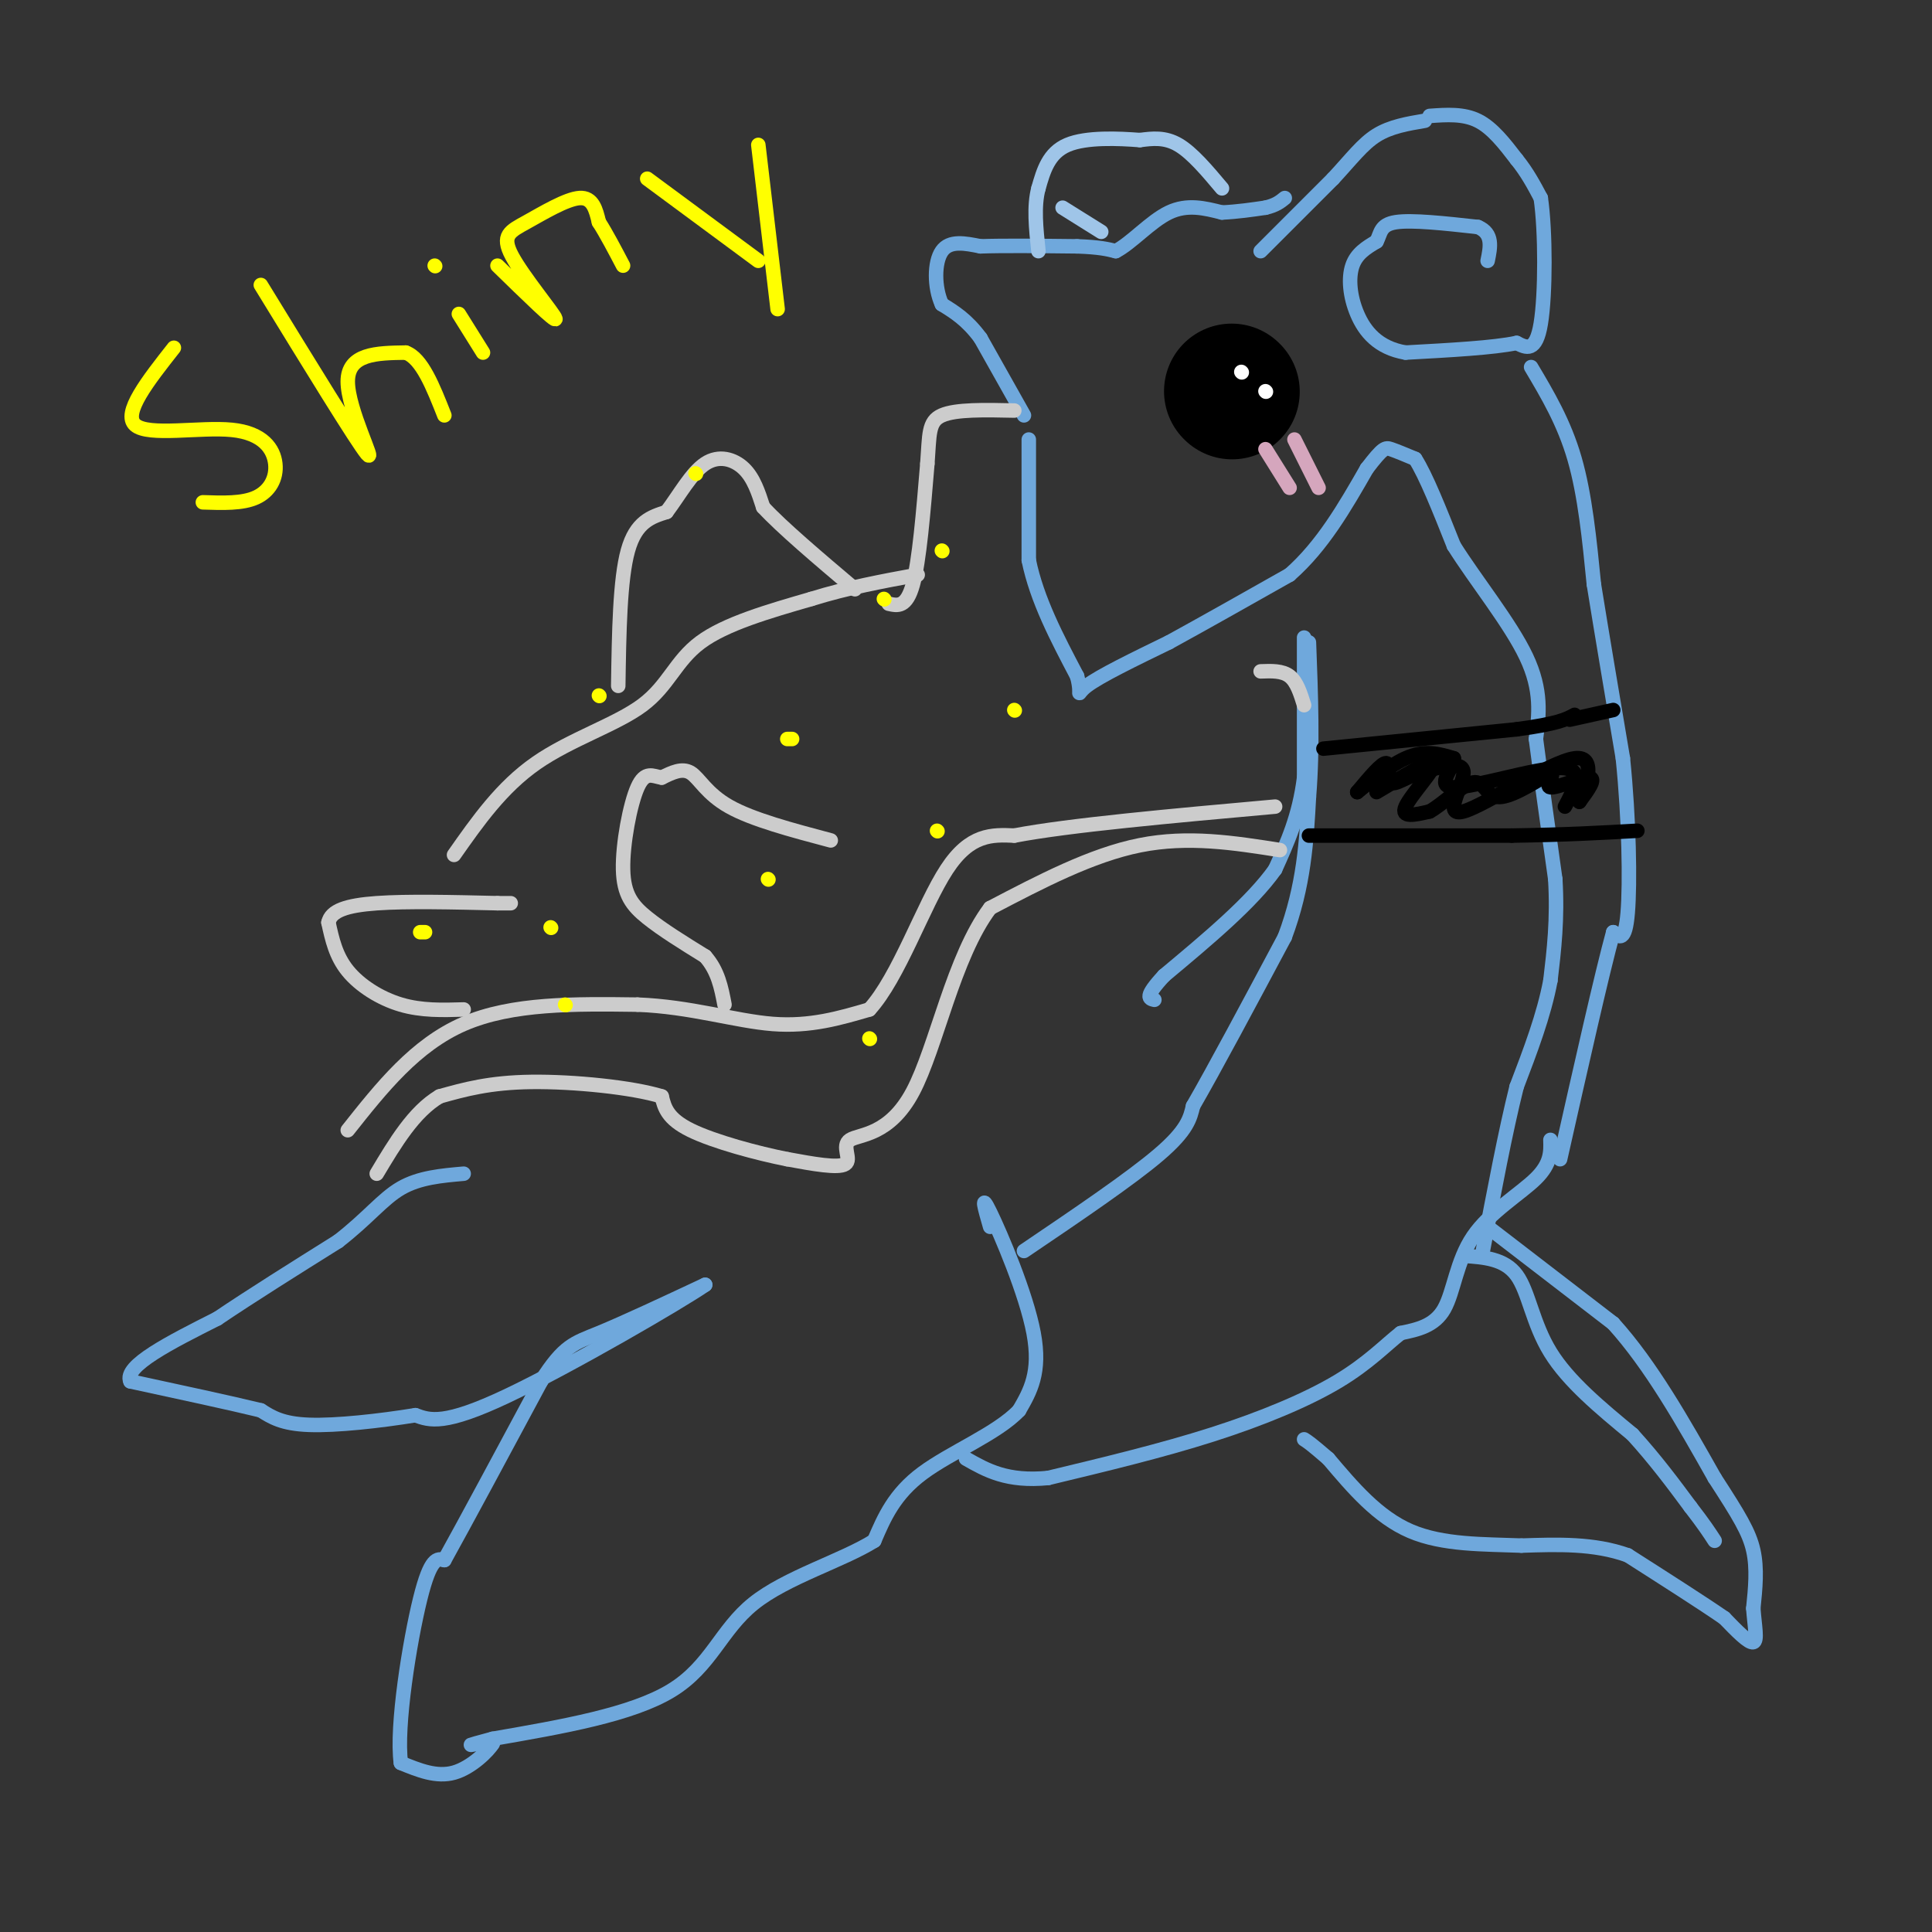 <svg viewBox='0 0 400 400' version='1.1' xmlns='http://www.w3.org/2000/svg' xmlns:xlink='http://www.w3.org/1999/xlink'><rect x="0" y="0" width="400" height="400" fill="#333333" stroke="none"/><g fill='none' stroke='#6fa8dc' stroke-width='3' stroke-linecap='round' stroke-linejoin='round'><path d='M212,86c0.000,0.000 -9.000,-16.000 -9,-16'/><path d='M203,70c-2.833,-3.833 -5.417,-5.417 -8,-7'/><path d='M195,63c-1.600,-3.489 -1.600,-8.711 0,-11c1.600,-2.289 4.800,-1.644 8,-1'/><path d='M203,51c4.667,-0.167 12.333,-0.083 20,0'/><path d='M223,51c4.667,0.167 6.333,0.583 8,1'/><path d='M231,52c3.200,-1.622 7.200,-6.178 11,-8c3.800,-1.822 7.400,-0.911 11,0'/><path d='M253,44c3.333,-0.167 6.167,-0.583 9,-1'/><path d='M262,43c2.167,-0.500 3.083,-1.250 4,-2'/><path d='M261,52c0.000,0.000 15.000,-15.000 15,-15'/><path d='M276,37c3.889,-4.200 6.111,-7.200 9,-9c2.889,-1.800 6.444,-2.400 10,-3'/><path d='M296,24c3.500,-0.250 7.000,-0.500 10,1c3.000,1.500 5.500,4.750 8,8'/><path d='M314,33c2.167,2.667 3.583,5.333 5,8'/><path d='M319,41c1.000,6.844 1.000,19.956 0,26c-1.000,6.044 -3.000,5.022 -5,4'/><path d='M314,71c-4.667,1.000 -13.833,1.500 -23,2'/><path d='M291,73c-5.702,-0.964 -8.458,-4.375 -10,-8c-1.542,-3.625 -1.869,-7.464 -1,-10c0.869,-2.536 2.935,-3.768 5,-5'/><path d='M285,50c0.911,-1.711 0.689,-3.489 4,-4c3.311,-0.511 10.156,0.244 17,1'/><path d='M306,47c3.167,1.333 2.583,4.167 2,7'/><path d='M317,76c3.417,5.750 6.833,11.500 9,19c2.167,7.500 3.083,16.750 4,26'/><path d='M330,121c1.667,10.333 3.833,23.167 6,36'/><path d='M336,157c1.289,12.533 1.511,25.867 1,32c-0.511,6.133 -1.756,5.067 -3,4'/><path d='M334,193c-2.333,8.500 -6.667,27.750 -11,47'/><path d='M308,254c0.000,0.000 26.000,20.000 26,20'/><path d='M334,274c7.833,8.667 14.417,20.333 21,32'/><path d='M355,306c5.044,7.778 7.156,11.222 8,15c0.844,3.778 0.422,7.889 0,12'/><path d='M363,333c0.267,3.644 0.933,6.756 0,7c-0.933,0.244 -3.467,-2.378 -6,-5'/><path d='M357,335c-4.333,-3.000 -12.167,-8.000 -20,-13'/><path d='M337,322c-7.000,-2.500 -14.500,-2.250 -22,-2'/><path d='M315,320c-7.778,-0.311 -16.222,-0.089 -23,-3c-6.778,-2.911 -11.889,-8.956 -17,-15'/><path d='M275,302c-3.667,-3.167 -4.333,-3.583 -5,-4'/><path d='M303,260c4.244,0.289 8.489,0.578 11,4c2.511,3.422 3.289,9.978 7,16c3.711,6.022 10.356,11.511 17,17'/><path d='M338,297c4.833,5.333 8.417,10.167 12,15'/><path d='M350,312c2.833,3.667 3.917,5.333 5,7'/><path d='M321,236c0.077,2.440 0.155,4.881 -3,8c-3.155,3.119 -9.542,6.917 -13,12c-3.458,5.083 -3.988,11.452 -6,15c-2.012,3.548 -5.506,4.274 -9,5'/><path d='M290,276c-3.190,2.488 -6.667,6.208 -13,10c-6.333,3.792 -15.524,7.655 -26,11c-10.476,3.345 -22.238,6.173 -34,9'/><path d='M217,306c-8.500,0.833 -12.750,-1.583 -17,-4'/><path d='M205,254c-1.067,-3.689 -2.133,-7.378 0,-3c2.133,4.378 7.467,16.822 9,25c1.533,8.178 -0.733,12.089 -3,16'/><path d='M211,292c-4.467,4.756 -14.133,8.644 -20,13c-5.867,4.356 -7.933,9.178 -10,14'/><path d='M181,319c-6.631,4.155 -18.208,7.542 -25,13c-6.792,5.458 -8.798,12.988 -17,18c-8.202,5.012 -22.601,7.506 -37,10'/><path d='M102,360c-6.556,1.778 -4.444,1.222 -3,1c1.444,-0.222 2.222,-0.111 3,0'/><path d='M102,361c-0.822,1.422 -4.378,4.978 -8,6c-3.622,1.022 -7.311,-0.489 -11,-2'/><path d='M83,365c-1.044,-7.511 1.844,-25.289 4,-34c2.156,-8.711 3.578,-8.356 5,-8'/><path d='M92,323c4.167,-7.500 12.083,-22.250 20,-37'/><path d='M112,286c4.800,-7.533 6.800,-7.867 12,-10c5.200,-2.133 13.600,-6.067 22,-10'/><path d='M146,266c-4.844,3.378 -27.956,16.822 -41,23c-13.044,6.178 -16.022,5.089 -19,4'/><path d='M86,293c-7.400,1.200 -16.400,2.200 -22,2c-5.600,-0.200 -7.800,-1.600 -10,-3'/><path d='M54,292c-6.167,-1.500 -16.583,-3.750 -27,-6'/><path d='M27,286c-1.500,-3.167 8.250,-8.083 18,-13'/><path d='M45,273c7.167,-4.833 16.083,-10.417 25,-16'/><path d='M70,257c6.200,-4.800 9.200,-8.800 13,-11c3.800,-2.200 8.400,-2.600 13,-3'/><path d='M213,91c0.000,0.000 0.000,25.000 0,25'/><path d='M213,116c1.667,8.167 5.833,16.083 10,24'/><path d='M223,140c1.244,4.578 -0.644,4.022 2,2c2.644,-2.022 9.822,-5.511 17,-9'/><path d='M242,133c7.000,-3.833 16.000,-8.917 25,-14'/><path d='M267,119c6.833,-6.000 11.417,-14.000 16,-22'/><path d='M283,97c3.378,-4.400 3.822,-4.400 5,-4c1.178,0.400 3.089,1.200 5,2'/><path d='M293,95c2.167,3.333 5.083,10.667 8,18'/><path d='M301,113c4.489,7.156 11.711,16.044 15,23c3.289,6.956 2.644,11.978 2,17'/><path d='M318,153c1.000,7.667 2.500,18.333 4,29'/><path d='M322,182c0.500,8.333 -0.250,14.667 -1,21'/><path d='M321,203c-1.333,7.167 -4.167,14.583 -7,22'/><path d='M314,225c-2.333,9.333 -4.667,21.667 -7,34'/><path d='M270,132c0.000,0.000 0.000,29.000 0,29'/><path d='M270,161c-1.000,8.000 -3.500,13.500 -6,19'/><path d='M264,180c-4.833,6.833 -13.917,14.417 -23,22'/><path d='M241,202c-4.167,4.500 -3.083,4.750 -2,5'/><path d='M212,259c11.083,-7.500 22.167,-15.000 28,-20c5.833,-5.000 6.417,-7.500 7,-10'/><path d='M247,229c4.333,-7.500 11.667,-21.250 19,-35'/><path d='M266,194c4.000,-10.667 4.500,-19.833 5,-29'/><path d='M271,165c0.833,-10.167 0.417,-21.083 0,-32'/></g>
<g fill='none' stroke='#000000' stroke-width='28' stroke-linecap='round' stroke-linejoin='round'><path d='M255,81c0.000,0.000 0.100,0.100 0.1,0.1'/></g>
<g fill='none' stroke='#ffffff' stroke-width='3' stroke-linecap='round' stroke-linejoin='round'><path d='M257,77c0.000,0.000 0.100,0.100 0.1,0.1'/><path d='M262,81c0.000,0.000 0.100,0.100 0.1,0.1'/></g>
<g fill='none' stroke='#d5a6bd' stroke-width='3' stroke-linecap='round' stroke-linejoin='round'><path d='M262,93c0.000,0.000 5.000,8.000 5,8'/><path d='M268,91c0.000,0.000 5.000,10.000 5,10'/></g>
<g fill='none' stroke='#9fc5e8' stroke-width='3' stroke-linecap='round' stroke-linejoin='round'><path d='M253,39c-3.083,-3.667 -6.167,-7.333 -9,-9c-2.833,-1.667 -5.417,-1.333 -8,-1'/><path d='M236,29c-4.311,-0.333 -11.089,-0.667 -15,1c-3.911,1.667 -4.956,5.333 -6,9'/><path d='M215,39c-1.000,3.667 -0.500,8.333 0,13'/><path d='M220,43c0.000,0.000 8.000,5.000 8,5'/></g>
<g fill='none' stroke='#cccccc' stroke-width='3' stroke-linecap='round' stroke-linejoin='round'><path d='M265,176c-9.500,-1.500 -19.000,-3.000 -29,-1c-10.000,2.000 -20.500,7.500 -31,13'/><path d='M205,188c-7.609,10.094 -11.132,28.829 -16,38c-4.868,9.171 -11.080,8.777 -13,10c-1.920,1.223 0.451,4.064 -1,5c-1.451,0.936 -6.726,-0.032 -12,-1'/><path d='M163,240c-6.044,-1.178 -15.156,-3.622 -20,-6c-4.844,-2.378 -5.422,-4.689 -6,-7'/><path d='M137,227c-6.089,-1.889 -18.311,-3.111 -27,-3c-8.689,0.111 -13.844,1.556 -19,3'/><path d='M91,227c-5.333,3.167 -9.167,9.583 -13,16'/><path d='M72,234c7.000,-8.833 14.000,-17.667 24,-22c10.000,-4.333 23.000,-4.167 36,-4'/><path d='M132,208c10.933,0.400 20.267,3.400 28,4c7.733,0.600 13.867,-1.200 20,-3'/><path d='M180,209c6.044,-6.600 11.156,-21.600 16,-29c4.844,-7.400 9.422,-7.200 14,-7'/><path d='M210,173c11.333,-2.167 32.667,-4.083 54,-6'/><path d='M172,174c-8.111,-2.156 -16.222,-4.311 -21,-7c-4.778,-2.689 -6.222,-5.911 -8,-7c-1.778,-1.089 -3.889,-0.044 -6,1'/><path d='M137,161c-1.837,-0.289 -3.431,-1.510 -5,2c-1.569,3.510 -3.115,11.753 -3,17c0.115,5.247 1.890,7.499 5,10c3.110,2.501 7.555,5.250 12,8'/><path d='M146,198c2.667,3.000 3.333,6.500 4,10'/><path d='M96,209c-4.356,0.133 -8.711,0.267 -13,-1c-4.289,-1.267 -8.511,-3.933 -11,-7c-2.489,-3.067 -3.244,-6.533 -4,-10'/><path d='M68,191c0.489,-2.444 3.711,-3.556 10,-4c6.289,-0.444 15.644,-0.222 25,0'/><path d='M103,187c4.333,0.000 2.667,0.000 1,0'/><path d='M94,177c4.917,-7.006 9.833,-14.012 17,-19c7.167,-4.988 16.583,-7.958 22,-12c5.417,-4.042 6.833,-9.155 12,-13c5.167,-3.845 14.083,-6.423 23,-9'/><path d='M168,124c7.500,-2.333 14.750,-3.667 22,-5'/><path d='M184,125c1.833,0.417 3.667,0.833 5,-4c1.333,-4.833 2.167,-14.917 3,-25'/><path d='M192,96c0.467,-6.067 0.133,-8.733 3,-10c2.867,-1.267 8.933,-1.133 15,-1'/><path d='M270,146c-0.750,-2.417 -1.500,-4.833 -3,-6c-1.500,-1.167 -3.750,-1.083 -6,-1'/><path d='M128,142c0.167,-11.000 0.333,-22.000 2,-28c1.667,-6.000 4.833,-7.000 8,-8'/><path d='M138,106c2.619,-3.464 5.167,-8.125 8,-10c2.833,-1.875 5.952,-0.964 8,1c2.048,1.964 3.024,4.982 4,8'/><path d='M158,105c3.833,4.167 11.417,10.583 19,17'/></g>
<g fill='none' stroke='#ffff00' stroke-width='3' stroke-linecap='round' stroke-linejoin='round'><path d='M114,192c0.000,0.000 0.100,0.100 0.1,0.1'/><path d='M124,144c0.000,0.000 0.100,0.100 0.1,0.1'/><path d='M163,153c0.000,0.000 1.000,0.000 1,0'/><path d='M210,147c0.000,0.000 0.100,0.100 0.1,0.1'/><path d='M194,172c0.000,0.000 0.100,0.100 0.1,0.1'/><path d='M183,124c0.000,0.000 0.100,0.100 0.1,0.1'/><path d='M195,114c0.000,0.000 0.100,0.100 0.1,0.1'/><path d='M144,98c0.000,0.000 0.100,0.100 0.1,0.1'/><path d='M87,193c0.000,0.000 1.000,0.000 1,0'/><path d='M117,208c0.000,0.000 0.100,0.100 0.1,0.1'/><path d='M180,215c0.000,0.000 0.100,0.100 0.1,0.1'/><path d='M159,182c0.000,0.000 0.100,0.100 0.1,0.1'/><path d='M36,72c-5.359,6.807 -10.718,13.614 -8,16c2.718,2.386 13.512,0.351 20,1c6.488,0.649 8.670,3.982 9,7c0.330,3.018 -1.191,5.719 -4,7c-2.809,1.281 -6.904,1.140 -11,1'/><path d='M54,59c10.000,16.311 20.000,32.622 22,35c2.000,2.378 -4.000,-9.178 -4,-15c0.000,-5.822 6.000,-5.911 12,-6'/><path d='M84,73c3.333,1.167 5.667,7.083 8,13'/><path d='M90,55c0.000,0.000 0.100,0.100 0.1,0.1'/><path d='M95,65c0.000,0.000 5.000,8.000 5,8'/><path d='M103,55c6.100,5.957 12.201,11.914 12,11c-0.201,-0.914 -6.703,-8.699 -9,-13c-2.297,-4.301 -0.388,-5.120 3,-7c3.388,-1.880 8.254,-4.823 11,-5c2.746,-0.177 3.373,2.411 4,5'/><path d='M124,46c1.500,2.333 3.250,5.667 5,9'/><path d='M134,37c0.000,0.000 23.000,17.000 23,17'/><path d='M157,30c0.000,0.000 4.000,34.000 4,34'/></g>
<g fill='none' stroke='#000000' stroke-width='3' stroke-linecap='round' stroke-linejoin='round'><path d='M274,155c0.000,0.000 40.000,-4.000 40,-4'/><path d='M314,151c8.667,-1.167 10.333,-2.083 12,-3'/><path d='M271,173c0.000,0.000 42.000,0.000 42,0'/><path d='M313,173c11.333,-0.167 18.667,-0.583 26,-1'/><path d='M325,149c0.000,0.000 9.000,-2.000 9,-2'/><path d='M285,164c5.844,-3.511 11.689,-7.022 12,-6c0.311,1.022 -4.911,6.578 -6,9c-1.089,2.422 1.956,1.711 5,1'/><path d='M296,168c2.643,-1.440 6.750,-5.542 9,-6c2.250,-0.458 2.643,2.726 5,3c2.357,0.274 6.679,-2.363 11,-5'/><path d='M321,160c1.202,0.083 -1.292,2.792 0,3c1.292,0.208 6.369,-2.083 8,-2c1.631,0.083 -0.185,2.542 -2,5'/><path d='M327,166c0.887,-2.059 4.104,-9.707 -1,-9c-5.104,0.707 -18.528,9.767 -23,11c-4.472,1.233 0.008,-5.362 0,-8c-0.008,-2.638 -4.504,-1.319 -9,0'/><path d='M294,160c-2.762,0.762 -5.167,2.667 -6,2c-0.833,-0.667 -0.095,-3.905 -1,-4c-0.905,-0.095 -3.452,2.952 -6,6'/><path d='M281,164c0.844,-0.622 5.956,-5.178 10,-7c4.044,-1.822 7.022,-0.911 10,0'/><path d='M301,157c0.250,1.690 -4.125,5.917 0,6c4.125,0.083 16.750,-3.976 22,-4c5.250,-0.024 3.125,3.988 1,8'/></g>
</svg>